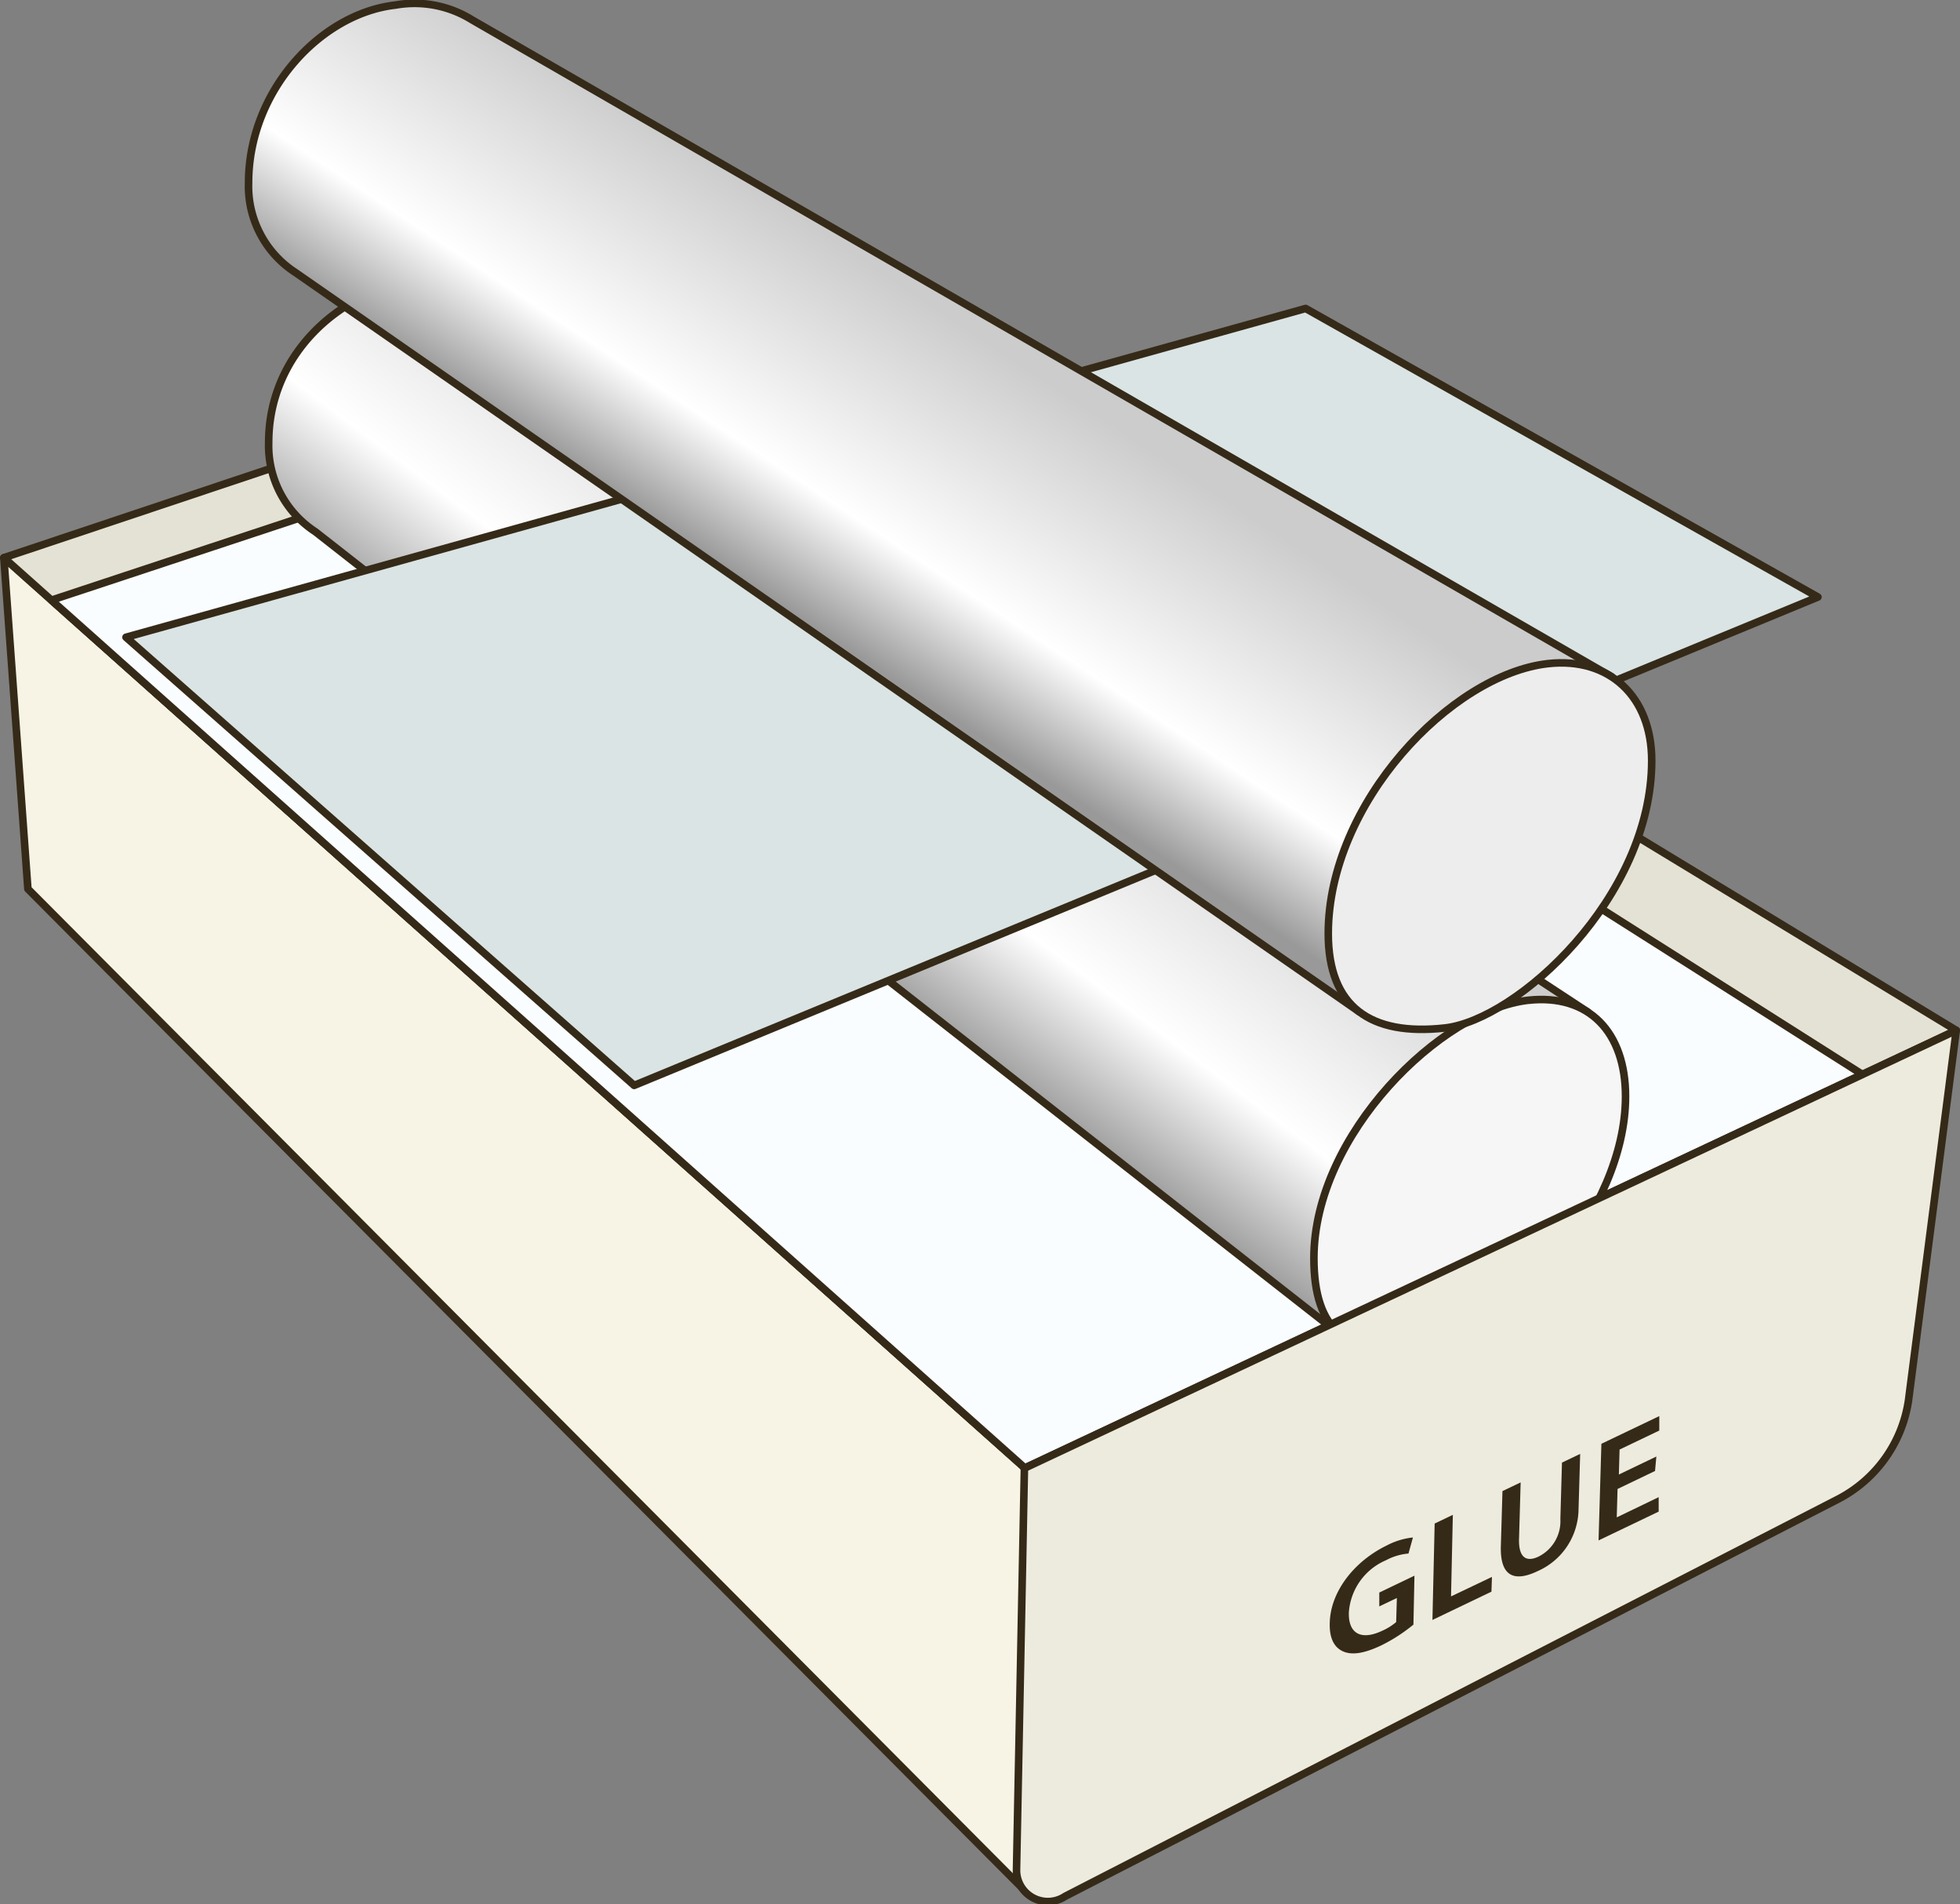 <svg xmlns="http://www.w3.org/2000/svg" xmlns:xlink="http://www.w3.org/1999/xlink" viewBox="0 0 193.97 188.4"><rect x="0" y="0" width="193.97" height="188.4" fill="#808080" stroke="none"/><defs><style>.a{fill:#f7f4e5;}.a,.b,.c,.d,.e,.f,.h,.i,.j{stroke:#352a18;stroke-linecap:round;stroke-linejoin:round;stroke-width:0.75px;}.b{fill:#e4e2d4;}.c{fill:#f9fdff;}.d{fill:url(#a);}.e{fill:#f6f6f6;}.f{fill:#edebdd;}.g{fill:#352a18;}.h{fill:#dae4e4;}.i{fill:url(#b);}.j{fill:#ededed;}</style><linearGradient id="a" x1="-202.92" y1="66.59" x2="-178.04" y2="95.2" gradientTransform="matrix(-1.01, 0.11, 0, 1, -87.45, 17.46)" gradientUnits="userSpaceOnUse"><stop offset="0" stop-color="#ccc"/><stop offset="0.66" stop-color="#fff"/><stop offset="1" stop-color="#999"/></linearGradient><linearGradient id="b" x1="-198.75" y1="40.68" x2="-179.56" y2="65.25" xlink:href="#a"/></defs><polygon class="a" points="101.42 145.24 0.38 55.18 2.76 87.95 101.42 187.06 101.42 145.24"/><polygon class="b" points="193.59 101.94 75.28 30.14 0.38 55.18 101.42 145.24 193.59 101.94"/><polygon class="c" points="184.3 106.3 74.24 36.5 5.09 59.38 101.42 145.24 184.3 106.3"/><path class="d" d="M173.55,103.19l-108.09-71a10.75,10.75,0,0,0-7.54-1.46c-7.37.82-14.93,7-14.93,16.11a10.17,10.17,0,0,0,4.62,8.82l101.48,79.48" transform="translate(-16.4 -3.05)"/><path class="e" d="M146.43,127.53c0,7.24,3.33,9.82,10.69,9,8.83-1,20.15-13.62,20.15-25,0-6.33-3.59-10.18-9.66-9.51C159.05,103,146.43,115.3,146.43,127.53Z" transform="translate(-16.4 -3.05)"/><path class="f" d="M210,105l-4.72,36.56a13.16,13.16,0,0,1-7,9.83l-76.46,39.28A3.1,3.1,0,0,1,117,188l.78-39.68Z" transform="translate(-16.4 -3.05)"/><path class="g" d="M156.28,163.79a16.35,16.35,0,0,1-3.19,2.06c-1.66.79-2.91,1-3.82.57s-1.33-1.41-1.27-2.86c.09-3,2.36-6,5.62-7.59a7.15,7.15,0,0,1,2.61-.8l-.44,1.59a5.68,5.68,0,0,0-2.22.66,6.06,6.06,0,0,0-3.68,5.15c-.07,2.17,1.27,2.8,3.32,1.82a5.58,5.58,0,0,0,1.36-.85l.07-2.38-1.74.83,0-1.37,3.48-1.67Z" transform="translate(-16.4 -3.05)"/><path class="g" d="M158.38,153.79l1.8-.86L160,161l4.05-1.93-.05,1.46-5.84,2.8Z" transform="translate(-16.4 -3.05)"/><path class="g" d="M166.89,149.72l-.16,5.57c-.06,1.87.72,2.35,1.93,1.77a3.91,3.91,0,0,0,2.16-3.73l.16-5.57,1.8-.86-.16,5.46a6.78,6.78,0,0,1-4.05,6.14c-2.28,1.09-3.72.56-3.64-2.45l.16-5.47Z" transform="translate(-16.4 -3.05)"/><path class="g" d="M180.19,148.59l-3.71,1.78-.08,2.81,4.15-2,0,1.43-5.95,2.85.28-9.56,5.73-2.74,0,1.43-3.93,1.88-.07,2.47,3.71-1.78Z" transform="translate(-16.4 -3.05)"/><polygon class="h" points="62.76 107.39 12.47 63.05 129.21 30.52 179.91 59.07 62.76 107.39"/><path class="i" d="M150.92,103.16,45.62,30A10.17,10.17,0,0,1,41,21.14C41,12,48.18,4.37,55.55,3.55A10.75,10.75,0,0,1,63.09,5L175.88,70" transform="translate(-16.4 -3.05)"/><path class="j" d="M147.85,95.42c0,7.25,4.19,10.16,11.54,9.34,7.12-.79,20.47-12.89,20.47-26.46,0-6.33-4.19-10.26-10.26-9.59C160,69.78,147.85,82.52,147.85,95.42Z" transform="translate(-16.4 -3.05)"/></svg>